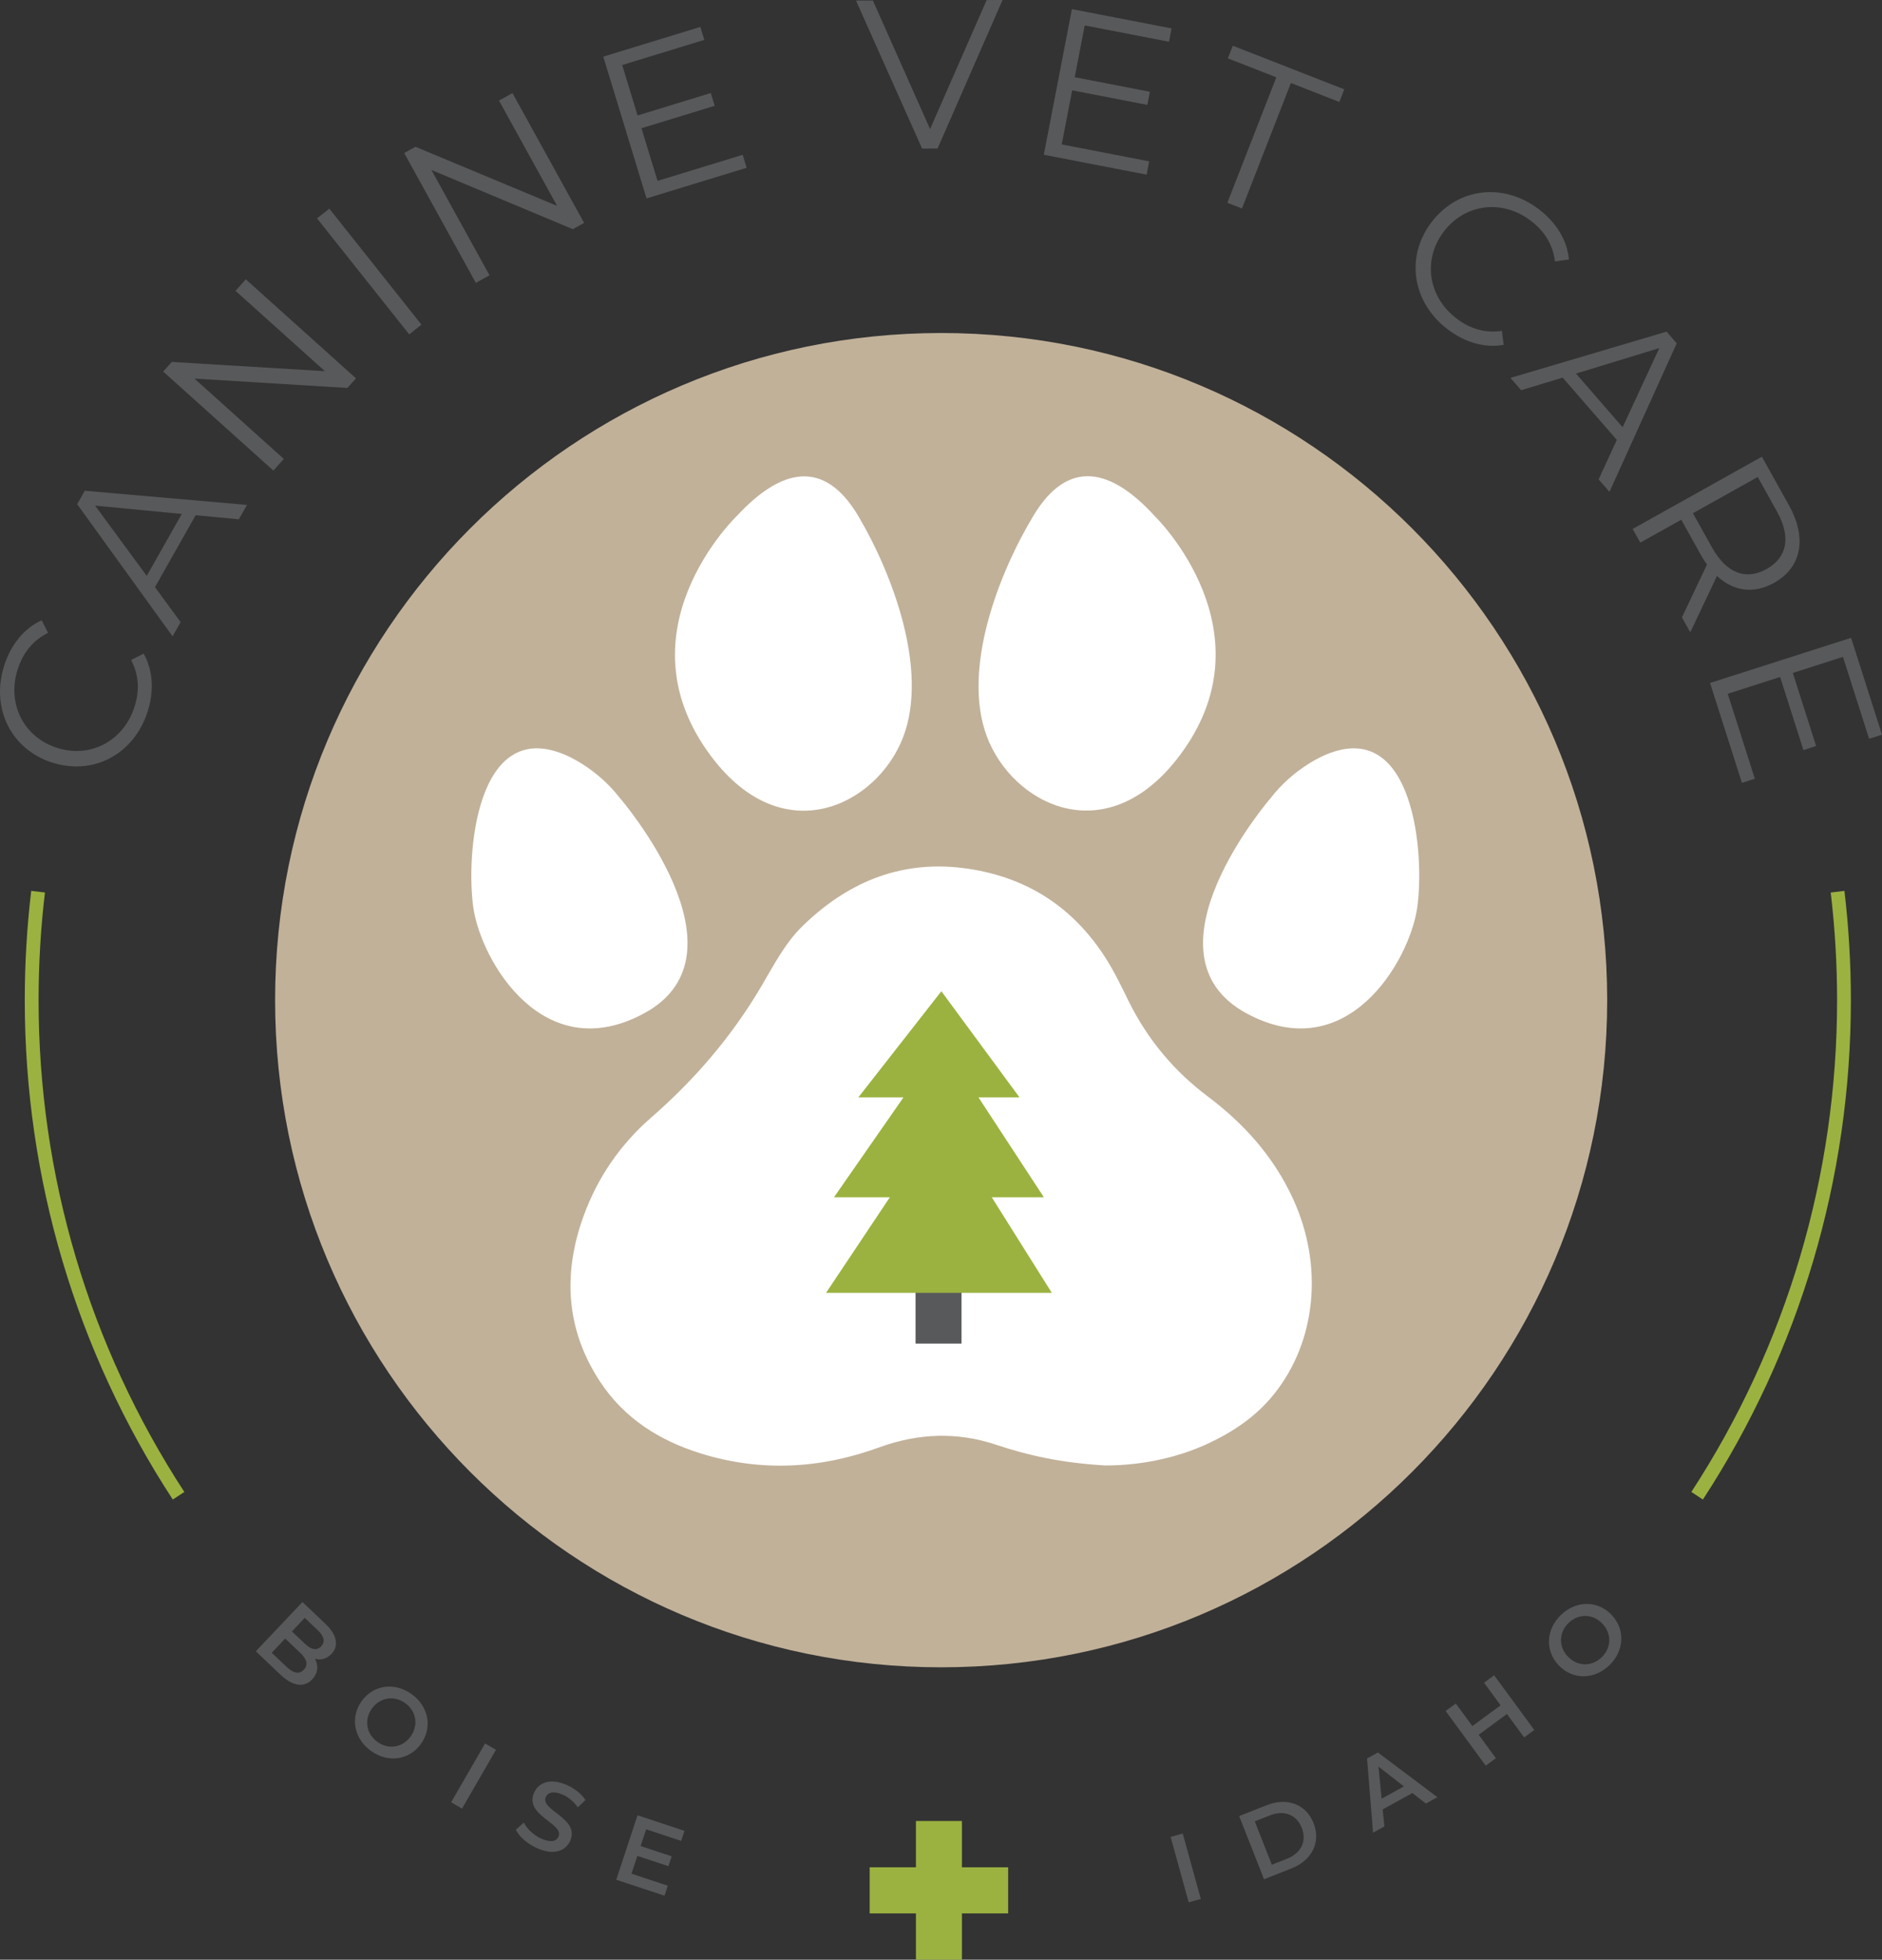 <svg width="123" height="128" viewBox="0 0 123 128" fill="none" xmlns="http://www.w3.org/2000/svg">
<rect x="0" y="0" width="123" height="128" fill="#333333" stroke="none"/>
<g clip-path="url(#clip0_4453_686)">
<path d="M61.51 108.901C85.55 108.901 105.039 89.392 105.039 65.326C105.039 41.261 85.55 21.751 61.51 21.751C37.469 21.751 17.98 41.261 17.98 65.326C17.98 89.392 37.469 108.901 61.51 108.901Z" fill="#C1B199"/>
<path d="M72.166 95.713C69.325 95.538 67.195 95.064 65.098 94.363C62.539 93.508 59.987 93.615 57.457 94.538C53.595 95.945 49.694 96.15 45.764 94.921C43.129 94.097 40.803 92.666 39.202 90.219C37 86.858 36.759 83.206 38.151 79.396C39.088 76.837 40.585 74.711 42.55 73.002C45.37 70.546 47.803 67.732 49.747 64.439C50.566 63.052 51.304 61.6 52.45 60.486C55.549 57.468 59.146 56.108 63.339 56.752C67.112 57.33 70.14 59.227 72.297 62.634C72.858 63.519 73.314 64.484 73.784 65.432C75.033 67.945 76.768 69.985 78.928 71.609C81.272 73.373 83.219 75.503 84.504 78.294C86.507 82.644 86.041 87.602 83.263 91.061C82.109 92.498 80.654 93.48 79.055 94.239C76.65 95.38 74.118 95.729 72.166 95.716V95.713Z" fill="white"/>
<path d="M3.387 49.802C0.693 48.92 -0.621 46.22 0.285 43.444C0.723 42.103 1.565 41.038 2.725 40.514L3.141 41.334C2.134 41.835 1.506 42.648 1.162 43.7C0.437 45.923 1.521 48.127 3.701 48.839C5.882 49.553 8.057 48.415 8.782 46.192C9.126 45.14 9.097 44.112 8.567 43.108L9.386 42.692C10.014 43.799 10.079 45.159 9.636 46.515C8.735 49.276 6.081 50.679 3.388 49.799V49.802H3.387Z" fill="#58595B"/>
<path d="M12.788 33.653L10.129 38.348L11.804 40.635L11.279 41.561L5.044 32.932L5.541 32.053L16.141 32.979L15.608 33.918L12.786 33.653H12.788ZM11.882 33.569L6.214 33.025L9.591 37.613L11.882 33.568V33.569Z" fill="#58595B"/>
<path d="M16.066 18.245L23.265 24.712L22.704 25.34L12.707 24.727L18.549 29.974L17.867 30.737L10.666 24.269L11.229 23.64L21.235 24.244L15.392 18.996L16.066 18.244V18.245Z" fill="#58595B"/>
<path d="M20.721 14.264L21.521 13.627L27.545 21.204L26.745 21.841L20.72 14.264H20.721Z" fill="#58595B"/>
<path d="M33.494 6.081L38.175 14.56L37.437 14.968L28.195 11.101L31.993 17.98L31.098 18.474L26.417 9.995L27.155 9.588L36.41 13.447L32.612 6.568L33.494 6.08V6.081Z" fill="#58595B"/>
<path d="M48.539 10.112L48.798 10.958L42.256 12.96L39.428 3.699L45.772 1.758L46.031 2.604L40.665 4.247L41.67 7.541L46.454 6.077L46.709 6.911L41.925 8.375L42.975 11.815L48.538 10.112H48.539Z" fill="#58595B"/>
<path d="M65.523 0L61.276 9.702L60.267 9.707L55.944 0.038L57.049 0.034L60.786 8.431L64.484 0.003L65.521 0H65.523Z" fill="#58595B"/>
<path d="M75.106 10.537L74.939 11.407L68.22 10.107L70.055 0.596L76.569 1.856L76.402 2.726L70.892 1.661L70.239 5.043L75.152 5.994L74.986 6.851L70.073 5.9L69.39 9.433L75.105 10.539H75.106V10.537Z" fill="#58595B"/>
<path d="M83.416 5.049L80.249 3.811L80.571 2.987L87.857 5.835L87.535 6.66L84.368 5.422L81.169 13.618L80.216 13.246L83.415 5.051L83.416 5.049Z" fill="#58595B"/>
<path d="M93.567 14.503C95.289 12.251 98.27 11.903 100.586 13.678C101.705 14.537 102.429 15.684 102.538 16.952L101.627 17.075C101.489 15.957 100.93 15.095 100.052 14.422C98.198 13.001 95.761 13.294 94.367 15.118C92.972 16.942 93.325 19.372 95.179 20.793C96.057 21.466 97.035 21.779 98.155 21.611L98.276 22.523C97.025 22.749 95.72 22.359 94.591 21.492C92.287 19.726 91.842 16.755 93.564 14.504H93.567V14.503Z" fill="#58595B"/>
<path d="M105.67 28.735L102.13 24.665L99.417 25.486L98.719 24.682L108.921 21.662L109.584 22.424L105.189 32.125L104.48 31.311L105.668 28.735H105.67ZM106.049 27.906L108.445 22.736L102.999 24.4L106.049 27.906Z" fill="#58595B"/>
<path d="M109.924 40.323L111.561 36.873C111.415 36.669 111.281 36.459 111.147 36.218L109.881 33.946L107.202 35.443L106.703 34.55L115.15 29.83L116.915 32.995C118.113 35.146 117.755 37.057 115.946 38.068C114.618 38.81 113.299 38.627 112.214 37.619L110.47 41.302L109.924 40.325V40.323ZM115.447 37.173C116.799 36.419 117.074 35.093 116.131 33.401L114.878 31.155L110.643 33.521L111.896 35.767C112.839 37.457 114.121 37.913 115.449 37.171H115.447V37.173Z" fill="#58595B"/>
<path d="M114.689 50.863L113.846 51.134L111.762 44.608L120.98 41.66L123 47.987L122.157 48.256L120.449 42.904L117.171 43.953L118.694 48.726L117.865 48.991L116.341 44.218L112.918 45.315L114.69 50.863H114.689Z" fill="#58595B"/>
<path d="M20.404 109.69C19.882 110.242 19.145 110.154 18.318 109.371L16.72 107.855L19.767 104.637L21.273 106.066C22.045 106.798 22.149 107.516 21.665 108.027C21.352 108.358 20.957 108.445 20.582 108.342C20.821 108.779 20.799 109.272 20.404 109.69ZM19.857 109.06C20.163 108.739 20.052 108.365 19.604 107.937L18.639 107.023L17.76 107.952L18.724 108.866C19.174 109.293 19.552 109.381 19.857 109.059V109.06ZM19.918 105.672L19.079 106.559L19.924 107.36C20.337 107.753 20.711 107.827 20.989 107.532C21.271 107.233 21.177 106.864 20.764 106.472L19.918 105.672Z" fill="#58595B"/>
<path d="M23.645 111.099C24.415 110.038 25.805 109.852 26.915 110.662C28.025 111.472 28.278 112.848 27.503 113.914C26.727 114.978 25.343 115.162 24.231 114.351C23.12 113.54 22.873 112.16 23.645 111.099ZM26.833 113.423C27.365 112.692 27.212 111.77 26.49 111.245C25.768 110.719 24.848 110.855 24.314 111.588C23.782 112.319 23.934 113.239 24.656 113.766C25.377 114.293 26.299 114.157 26.833 113.423Z" fill="#58595B"/>
<path d="M31.702 113.877L32.414 114.289L30.196 118.13L29.484 117.718L31.702 113.877Z" fill="#58595B"/>
<path d="M33.714 119.508L34.236 119.042C34.441 119.447 34.872 119.864 35.369 120.088C35.999 120.37 36.365 120.264 36.5 119.964C36.893 119.091 34.234 118.583 34.909 117.082C35.203 116.428 35.971 116.107 37.08 116.606C37.565 116.824 38.015 117.18 38.263 117.569L37.765 118.046C37.497 117.667 37.146 117.385 36.793 117.226C36.169 116.945 35.807 117.074 35.669 117.38C35.283 118.242 37.929 118.758 37.262 120.244C36.971 120.89 36.197 121.208 35.09 120.71C34.461 120.428 33.919 119.948 33.715 119.508H33.714Z" fill="#58595B"/>
<path d="M43.645 123.164L43.429 123.819L40.275 122.776L41.666 118.567L44.735 119.584L44.519 120.239L42.231 119.481L41.869 120.575L43.898 121.248L43.685 121.891L41.656 121.218L41.272 122.38L43.644 123.166H43.645V123.164Z" fill="#58595B"/>
<path d="M76.508 119.979L77.3 119.759L78.481 124.033L77.688 124.252L76.508 119.979Z" fill="#58595B"/>
<path d="M80.987 118.617L82.79 117.906C84.126 117.379 85.363 117.843 85.851 119.082C86.34 120.32 85.75 121.507 84.413 122.034L82.612 122.745L80.987 118.617ZM84.124 121.399C85.043 121.037 85.418 120.241 85.079 119.387C84.743 118.532 83.928 118.206 83.009 118.568L82.007 118.964L83.122 121.794L84.124 121.399Z" fill="#58595B"/>
<path d="M92.307 117.114L90.366 118.183L90.479 119.293L89.737 119.703L89.345 114.857L90.056 114.466L93.942 117.385L93.189 117.8L92.307 117.114ZM91.757 116.681L90.091 115.386L90.298 117.483L91.755 116.68H91.757V116.681Z" fill="#58595B"/>
<path d="M97.652 109.421L100.274 112.994L99.611 113.481L98.488 111.948L96.642 113.307L97.766 114.838L97.102 115.325L94.481 111.753L95.144 111.265L96.228 112.74L98.073 111.383L96.991 109.908L97.654 109.421H97.652Z" fill="#58595B"/>
<path d="M101.882 108.784C100.971 107.84 101.027 106.439 102.015 105.483C103.004 104.528 104.401 104.517 105.315 105.465C106.23 106.413 106.17 107.81 105.182 108.766C104.193 109.721 102.792 109.727 101.882 108.784ZM104.718 106.043C104.089 105.39 103.158 105.383 102.517 106.004C101.874 106.624 101.849 107.556 102.479 108.208C103.108 108.86 104.039 108.866 104.68 108.246C105.323 107.625 105.348 106.695 104.718 106.043Z" fill="#58595B"/>
<path d="M65.89 121.964H62.867V118.938H59.862V121.964H56.839V124.973H59.862V128H62.867V124.973H65.89V121.964Z" fill="#9BB240"/>
<path d="M62.842 83.601H59.837V87.758H62.842V83.601Z" fill="#58595B"/>
<path d="M68.742 84.443L64.82 78.203H68.225L63.949 71.675H66.63L61.524 64.743L56.099 71.675H59.048L54.504 78.203H58.155L53.988 84.443H68.742Z" fill="#9BB240"/>
<path d="M11.291 97.942C4.964 88.241 1.619 76.963 1.619 65.326C1.619 62.94 1.76 60.539 2.041 58.187L2.937 58.294C2.662 60.61 2.522 62.977 2.522 65.326C2.522 76.787 5.816 87.895 12.047 97.448L11.292 97.942H11.291Z" fill="#9BB240"/>
<path d="M111.295 97.942L110.54 97.448C116.771 87.896 120.065 76.788 120.065 65.328C120.065 62.981 119.925 60.616 119.649 58.296L120.544 58.188C120.824 60.544 120.966 62.944 120.966 65.328C120.966 76.965 117.622 88.242 111.295 97.942Z" fill="#9BB240"/>
<path d="M75.474 33.714C75.474 33.714 83.319 41.33 76.969 49.516C72.197 55.668 66.136 52.503 64.49 48.082C62.845 43.662 65.3 37.385 67.556 33.659C69.812 29.933 72.612 30.574 75.474 33.714Z" fill="white"/>
<path d="M48.175 33.681C48.175 33.681 40.259 41.224 46.531 49.469C51.244 55.667 57.336 52.557 59.023 48.153C60.71 43.749 58.313 37.448 56.092 33.702C53.872 29.954 51.066 30.569 48.175 33.681Z" fill="white"/>
<path d="M40.522 52.135C40.522 52.135 49.294 62.285 42.099 66.185C35.514 69.753 31.461 62.778 30.943 59.328C30.431 55.912 31.105 46.818 36.935 49.303C36.935 49.303 38.958 50.102 40.522 52.136V52.135Z" fill="white"/>
<path d="M83.038 52.135C83.038 52.135 74.266 62.285 81.462 66.185C88.047 69.753 92.1 62.778 92.617 59.328C93.129 55.912 92.456 46.818 86.625 49.303C86.625 49.303 84.603 50.102 83.038 52.136V52.135Z" fill="white"/>
</g>
<defs>
<clipPath id="clip0_4453_686">
<rect width="123" height="128" fill="white"/>
</clipPath>
</defs>
</svg>
